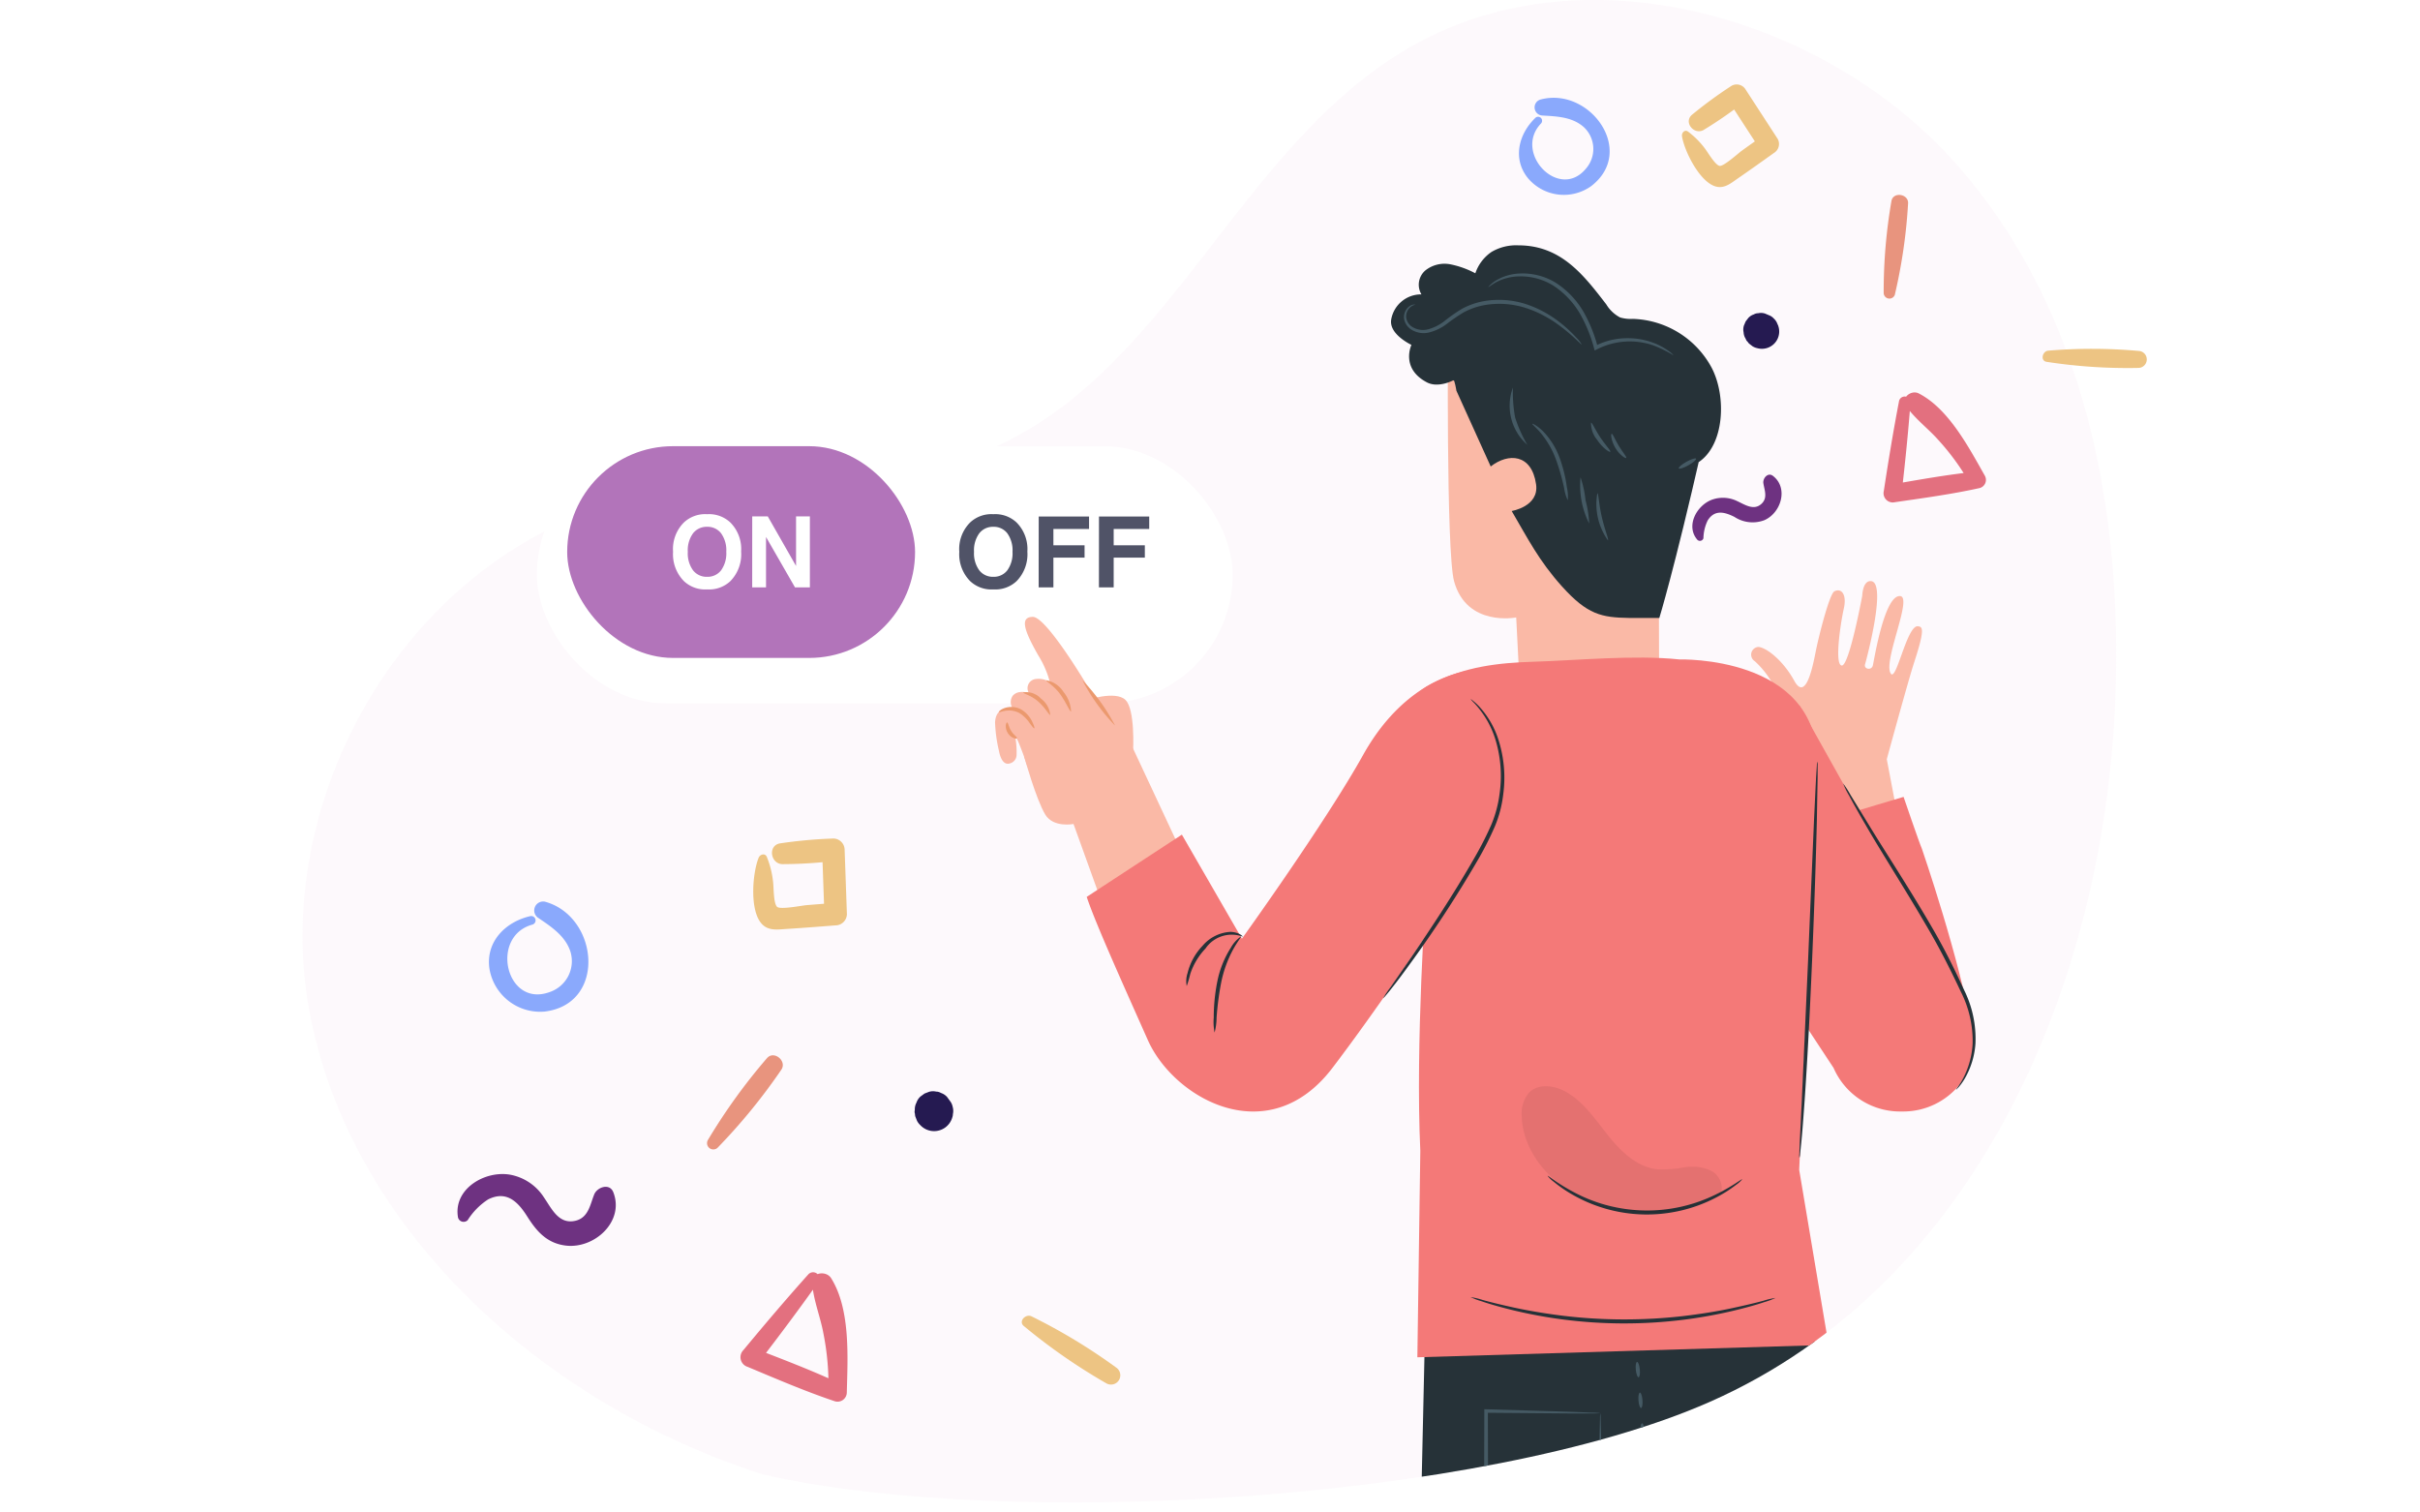 <svg xmlns="http://www.w3.org/2000/svg" xmlns:xlink="http://www.w3.org/1999/xlink" width="320" height="200" viewBox="0 0 320 200">
  <defs>
    <filter id="Rectangle_45" x="62" y="50" width="110" height="52" filterUnits="userSpaceOnUse">
      <feOffset dy="3" input="SourceAlpha"/>
      <feGaussianBlur stdDeviation="3" result="blur"/>
      <feFlood flood-opacity="0.161"/>
      <feComposite operator="in" in2="blur"/>
      <feComposite in="SourceGraphic"/>
    </filter>
    <clipPath id="clip-path">
      <path id="Path_915" data-name="Path 915" d="M144.61,362.487c-29.38-9.373-54.861-32.669-60.079-61.592s14.057-61.523,44.345-67.794c14.321-2.965,29.778-.317,43.461-5.3,25.8-9.39,34.574-41.158,58.414-54.406,22.971-12.765,54.461-3.559,71.574,15.76s22.1,45.977,21.054,71.165c-1.541,37.007-18.156,76.918-53.626,92.566-29.89,13.185-93.084,16.922-125.142,9.6" transform="translate(836.32 1945.494)" fill="#f8e8f3" opacity="0.265"/>
    </clipPath>
  </defs>
  <g id="Group_2556" data-name="Group 2556" transform="translate(-880 -2113)">
    <path id="Path_604" data-name="Path 604" d="M144.61,362.487c-29.38-9.373-54.861-32.669-60.079-61.592s14.057-61.523,44.345-67.794c14.321-2.965,29.778-.317,43.461-5.3,25.8-9.39,34.574-41.158,58.414-54.406,22.971-12.765,54.461-3.559,71.574,15.76s22.1,45.977,21.054,71.165c-1.541,37.007-18.156,76.918-53.626,92.566-29.89,13.185-93.084,16.922-125.142,9.6" transform="translate(836.32 1945.494)" fill="#f8e8f3" opacity="0.265"/>
    <g id="Group_1117" data-name="Group 1117" transform="translate(5.626 -25.459)">
      <g transform="matrix(1, 0, 0, 1, 874.37, 2138.46)" filter="url(#Rectangle_45)">
        <rect id="Rectangle_45-2" data-name="Rectangle 45" width="92" height="34" rx="17" transform="translate(71 56)" fill="#fff"/>
      </g>
      <rect id="Rectangle_46" data-name="Rectangle 46" width="46" height="28" rx="14" transform="translate(949.374 2197.459)" fill="#b274ba"/>
      <path id="Path_816" data-name="Path 816" d="M5.588-8.044a2.241,2.241,0,0,0,1.85-.86,3.842,3.842,0,0,0,.685-2.446,3.845,3.845,0,0,0-.685-2.443,2.238,2.238,0,0,0-1.85-.863,2.267,2.267,0,0,0-1.86.86,3.8,3.8,0,0,0-.694,2.446A3.8,3.8,0,0,0,3.728-8.9,2.267,2.267,0,0,0,5.588-8.044Zm4.5-3.306a5.077,5.077,0,0,1-1.42,3.872,4.094,4.094,0,0,1-3.076,1.1,4.094,4.094,0,0,1-3.076-1.1A5.064,5.064,0,0,1,1.085-11.35a4.965,4.965,0,0,1,1.427-3.872,4.094,4.094,0,0,1,3.076-1.1,4.094,4.094,0,0,1,3.076,1.1A4.977,4.977,0,0,1,10.084-11.35Zm1.465-4.681h2.057l3.739,6.554v-6.554h1.828v9.388H17.211l-3.834-6.668v6.668H11.549Z" transform="translate(962.289 2222.776)" fill="#fff"/>
      <path id="Path_815" data-name="Path 815" d="M5.588-8.044a2.241,2.241,0,0,0,1.85-.86,3.842,3.842,0,0,0,.685-2.446,3.845,3.845,0,0,0-.685-2.443,2.238,2.238,0,0,0-1.85-.863,2.267,2.267,0,0,0-1.86.86,3.8,3.8,0,0,0-.694,2.446A3.8,3.8,0,0,0,3.728-8.9,2.267,2.267,0,0,0,5.588-8.044Zm4.5-3.306a5.077,5.077,0,0,1-1.42,3.872,4.094,4.094,0,0,1-3.076,1.1,4.094,4.094,0,0,1-3.076-1.1A5.064,5.064,0,0,1,1.085-11.35a4.965,4.965,0,0,1,1.427-3.872,4.094,4.094,0,0,1,3.076-1.1,4.094,4.094,0,0,1,3.076,1.1A4.977,4.977,0,0,1,10.084-11.35Zm1.5-4.669h6.656v1.65H13.53v2.159h4.121v1.63H13.53v3.936H11.581Zm7.968,0H26.2v1.65H21.5v2.159h4.121v1.63H21.5v3.936H19.549Z" transform="translate(1000.137 2222.776)" fill="#505367"/>
    </g>
    <g id="Mask_Group_7" data-name="Mask Group 7" clip-path="url(#clip-path)">
      <g id="Group_1248" data-name="Group 1248" transform="translate(569.802 1996.766)">
        <g id="Group_1136" data-name="Group 1136" transform="translate(553.471 444.32)">
          <g id="Group_1129" data-name="Group 1129">
            <g id="Group_1128" data-name="Group 1128">
              <g id="Group_1120" data-name="Group 1120">
                <g id="Group_1119" data-name="Group 1119">
                  <g id="Group_1118" data-name="Group 1118">
                    <path id="Path_817" data-name="Path 817" d="M566.771,438.961,572,458.28l-16.981,1.55-3.569-18.392Z" transform="translate(-551.446 -438.961)" fill="#e8505b"/>
                  </g>
                </g>
              </g>
              <g id="Group_1124" data-name="Group 1124" transform="translate(3.076 17.303)">
                <g id="Group_1123" data-name="Group 1123">
                  <g id="Group_1122" data-name="Group 1122">
                    <g id="Group_1121" data-name="Group 1121">
                      <path id="Path_818" data-name="Path 818" d="M554.466,457.942a11.966,11.966,0,0,0,2.486-.083c1.531-.123,3.638-.357,5.959-.655l5.935-.8a13.929,13.929,0,0,0,2.449-.425,12.139,12.139,0,0,0-2.486.092c-1.531.126-3.638.363-5.958.66l-5.935.791A14.053,14.053,0,0,0,554.466,457.942Z" transform="translate(-554.466 -455.95)" fill="#263238"/>
                    </g>
                  </g>
                </g>
              </g>
              <g id="Group_1127" data-name="Group 1127" transform="translate(3.294 17.322)" opacity="0.6">
                <g id="Group_1126" data-name="Group 1126">
                  <g id="Group_1125" data-name="Group 1125">
                    <path id="Path_819" data-name="Path 819" d="M571.936,457.966l-16.981,1.55-.275-1.416,16.765-2.131.473,1.806" transform="translate(-554.68 -455.969)" fill="#fff"/>
                  </g>
                </g>
              </g>
            </g>
          </g>
          <g id="Group_1132" data-name="Group 1132" transform="translate(8.487 3.751)">
            <g id="Group_1131" data-name="Group 1131">
              <g id="Group_1130" data-name="Group 1130">
                <path id="Path_820" data-name="Path 820" d="M563.406,457.353a143.573,143.573,0,0,0-3.617-14.709,143.626,143.626,0,0,0,3.617,14.709Z" transform="translate(-559.779 -442.644)" fill="#263238"/>
              </g>
            </g>
          </g>
          <g id="Group_1135" data-name="Group 1135" transform="translate(3.559 9.842)">
            <g id="Group_1134" data-name="Group 1134">
              <g id="Group_1133" data-name="Group 1133">
                <path id="Path_821" data-name="Path 821" d="M555.4,457.952a8.155,8.155,0,0,1-.04-3.591A7.163,7.163,0,0,1,557.215,451a6.959,6.959,0,0,1,4.227-1.941,7.23,7.23,0,0,1,4.547,1.034,7.892,7.892,0,0,1,2.645,2.809,10.089,10.089,0,0,1,1.071,3.445c.014,0,.022-.088.024-.257a5.089,5.089,0,0,0-.039-.735,7.731,7.731,0,0,0-.81-2.587,7.925,7.925,0,0,0-2.7-2.986,7.479,7.479,0,0,0-4.784-1.12,7,7,0,0,0-6.321,5.64,6.694,6.694,0,0,0-.006,2.711,4.57,4.57,0,0,0,.209.708C555.345,457.877,555.383,457.956,555.4,457.952Z" transform="translate(-554.941 -448.624)" fill="#263238"/>
              </g>
            </g>
          </g>
        </g>
        <g id="Group_1163" data-name="Group 1163" transform="translate(482.465 438.588)">
          <g id="Group_1156" data-name="Group 1156">
            <g id="Group_1138" data-name="Group 1138" transform="translate(0.17)">
              <g id="Group_1137" data-name="Group 1137">
                <path id="Path_822" data-name="Path 822" d="M497.939,433.881l1.138,17.164s-17.084,5.669-17.182,8.862l33.378.241-.674-26.816Z" transform="translate(-481.894 -433.332)" fill="#e8505b"/>
              </g>
            </g>
            <g id="Group_1141" data-name="Group 1141" transform="translate(26.029 15.907)" opacity="0.6">
              <g id="Group_1140" data-name="Group 1140">
                <g id="Group_1139" data-name="Group 1139">
                  <path id="Path_823" data-name="Path 823" d="M508.879,449a1.363,1.363,0,0,1,.989,1.527,1.311,1.311,0,0,1-1.5.993,1.438,1.438,0,0,1-1.039-1.621,1.36,1.36,0,0,1,1.679-.861" transform="translate(-507.284 -448.951)" fill="#fff"/>
                </g>
              </g>
            </g>
            <g id="Group_1143" data-name="Group 1143" transform="translate(0 24.113)" opacity="0.6">
              <g id="Group_1142" data-name="Group 1142">
                <path id="Path_824" data-name="Path 824" d="M515.275,459.711l-.068-2.7-32.237.89a2.305,2.305,0,0,0-1.243,1.813Z" transform="translate(-481.727 -457.008)" fill="#fff"/>
              </g>
            </g>
            <g id="Group_1146" data-name="Group 1146" transform="translate(16.806 17.392)">
              <g id="Group_1145" data-name="Group 1145">
                <g id="Group_1144" data-name="Group 1144">
                  <path id="Path_825" data-name="Path 825" d="M498.229,450.576c.01.163.827.212,1.644.712.831.478,1.265,1.171,1.414,1.1.149-.037-.123-1-1.123-1.591S498.189,450.427,498.229,450.576Z" transform="translate(-498.228 -450.408)" fill="#263238"/>
                </g>
              </g>
            </g>
            <g id="Group_1149" data-name="Group 1149" transform="translate(13.35 19.041)">
              <g id="Group_1148" data-name="Group 1148">
                <g id="Group_1147" data-name="Group 1147">
                  <path id="Path_826" data-name="Path 826" d="M494.836,452.1c-.033.159.681.415,1.256,1.087.594.655.756,1.4.918,1.384.154.021.238-.937-.492-1.759S494.835,451.943,494.836,452.1Z" transform="translate(-494.835 -452.027)" fill="#263238"/>
                </g>
              </g>
            </g>
            <g id="Group_1152" data-name="Group 1152" transform="translate(10.104 20.587)">
              <g id="Group_1151" data-name="Group 1151">
                <g id="Group_1150" data-name="Group 1150">
                  <path id="Path_827" data-name="Path 827" d="M493.034,456.319c.15.03.351-.791-.094-1.67s-1.218-1.211-1.282-1.073c-.089.136.421.6.775,1.328C492.8,455.623,492.872,456.308,493.034,456.319Z" transform="translate(-491.648 -453.545)" fill="#263238"/>
                </g>
              </g>
            </g>
            <g id="Group_1155" data-name="Group 1155" transform="translate(16.974 12.984)">
              <g id="Group_1154" data-name="Group 1154">
                <g id="Group_1153" data-name="Group 1153">
                  <path id="Path_828" data-name="Path 828" d="M498.4,446.715c.073.147.814-.1,1.736-.066.923.016,1.649.3,1.729.161.091-.12-.626-.7-1.714-.728S498.317,446.59,498.4,446.715Z" transform="translate(-498.394 -446.081)" fill="#263238"/>
                </g>
              </g>
            </g>
          </g>
          <g id="Group_1159" data-name="Group 1159" transform="translate(16.816 7.337)">
            <g id="Group_1158" data-name="Group 1158">
              <g id="Group_1157" data-name="Group 1157">
                <path id="Path_829" data-name="Path 829" d="M498.238,443.351a3.132,3.132,0,0,0,1.67-.059,7.545,7.545,0,0,0,1.732-.59,7.823,7.823,0,0,0,.943-.539,2.039,2.039,0,0,0,.493-.407.713.713,0,0,0,.049-.87.9.9,0,0,0-.725-.35,2.147,2.147,0,0,0-.624.106,5.88,5.88,0,0,0-2.538,1.445c-.752.74-1,1.357-.941,1.386.075.052.437-.469,1.206-1.085a6.672,6.672,0,0,1,1.465-.885,6.354,6.354,0,0,1,.95-.325c.351-.1.652-.115.747.04.035.059.04.082-.031.188a1.632,1.632,0,0,1-.363.3,8.781,8.781,0,0,1-.867.532,9.251,9.251,0,0,1-1.6.668A11.472,11.472,0,0,0,498.238,443.351Z" transform="translate(-498.238 -440.536)" fill="#263238"/>
              </g>
            </g>
          </g>
          <g id="Group_1162" data-name="Group 1162" transform="translate(14.731 5.117)">
            <g id="Group_1161" data-name="Group 1161">
              <g id="Group_1160" data-name="Group 1160">
                <path id="Path_830" data-name="Path 830" d="M498.495,443.618a2.655,2.655,0,0,0,.392-1.628,5.42,5.42,0,0,0-.283-1.822,5.491,5.491,0,0,0-.456-1,1.383,1.383,0,0,0-1.092-.812.782.782,0,0,0-.683.487,2.257,2.257,0,0,0-.153.618,3.72,3.72,0,0,0,.033,1.125,3.837,3.837,0,0,0,.766,1.7c.678.845,1.364,1.019,1.376.963.052-.083-.526-.381-1.049-1.2a3.838,3.838,0,0,1-.576-1.553,3.454,3.454,0,0,1,0-.967c.041-.356.165-.647.3-.614.165-.007.455.251.6.53a5.545,5.545,0,0,1,.441.893,5.993,5.993,0,0,1,.374,1.657C498.561,442.981,498.405,443.6,498.495,443.618Z" transform="translate(-496.191 -438.356)" fill="#263238"/>
              </g>
            </g>
          </g>
        </g>
        <g id="Group_1215" data-name="Group 1215" transform="translate(495.011 289.639)">
          <g id="Group_1164" data-name="Group 1164">
            <path id="Path_831" data-name="Path 831" d="M497.714,287.466l50.857-.383,24.576,161.41-21.107,2.679L524.99,318.454l-8.1,133.19-.021.4-22.826-.4Z" transform="translate(-494.046 -287.083)" fill="#263238"/>
          </g>
          <g id="Group_1165" data-name="Group 1165" transform="translate(11.43 12.935)">
            <path id="Path_832" data-name="Path 832" d="M520.639,300.312a10.717,10.717,0,0,1-1.145.034l-3.11,0-10.855-.088.239-.235c.009,3.192.019,6.757.03,10.542l-.086-.194,1.916,1.758,5.631,5.185-.342,0,7.586-6.636-.069.155c.045-3.145.081-5.734.108-7.617.021-.87.039-1.576.053-2.127a5.8,5.8,0,0,1,.045-.777,3.948,3.948,0,0,1,.045.7c.013.539.031,1.229.052,2.081.027,1.915.064,4.546.109,7.743v.091l-.07.063-7.52,6.711-.171.153-.17-.156-5.644-5.171-1.915-1.761-.086-.078v-.116c.011-3.785.021-7.35.03-10.542v-.241l.238.007,11,.326,3.056.12A7.17,7.17,0,0,1,520.639,300.312Z" transform="translate(-505.269 -299.784)" fill="#455a64"/>
          </g>
          <g id="Group_1166" data-name="Group 1166" transform="translate(36.933 12.756)">
            <path id="Path_833" data-name="Path 833" d="M544.111,299.616a8.871,8.871,0,0,1-1.016.156l-2.772.341-9.734,1.1.206-.257c.391,3.12.837,6.673,1.313,10.46l-.1-.173,2.194,1.748,5.4,4.317-.361.041,5.981-7.421-.044.156c-.335-3.113-.612-5.686-.815-7.564-.084-.866-.152-1.571-.206-2.124a5.949,5.949,0,0,1-.049-.78,3.873,3.873,0,0,1,.131.687c.079.538.181,1.222.305,2.064.261,1.9.617,4.51,1.048,7.665l.012.086-.056.071-5.908,7.479-.159.2-.2-.16-5.41-4.3-2.192-1.751-.085-.067-.013-.107-1.247-10.468-.027-.236.233-.02,9.9-.884,2.735-.215A5.912,5.912,0,0,1,544.111,299.616Z" transform="translate(-530.31 -299.608)" fill="#455a64"/>
          </g>
          <g id="Group_1167" data-name="Group 1167" transform="translate(19.618 29.459)">
            <path id="Path_834" data-name="Path 834" d="M513.31,323.812a11.464,11.464,0,0,1,2.135-1.428c1.36-.813,3.274-1.876,5.437-2.956s4.166-1.969,5.633-2.567a11.464,11.464,0,0,1,2.424-.846,13.251,13.251,0,0,1-2.272,1.19c-1.425.683-3.393,1.623-5.548,2.7s-4.089,2.082-5.492,2.809A13.428,13.428,0,0,1,513.31,323.812Z" transform="translate(-513.309 -316.008)" fill="#455a64"/>
          </g>
          <g id="Group_1168" data-name="Group 1168" transform="translate(20.273 32.591)">
            <path id="Path_835" data-name="Path 835" d="M513.953,327.675a20.609,20.609,0,0,0,8.72-8.59,13.553,13.553,0,0,1-8.72,8.59Z" transform="translate(-513.951 -319.083)" fill="#455a64"/>
          </g>
          <g id="Group_1169" data-name="Group 1169" transform="translate(5.91 87.822)">
            <path id="Path_836" data-name="Path 836" d="M499.856,373.314c.093-.038.467,1.158,1.585,2.784a13.252,13.252,0,0,0,13.346,5.631c1.945-.334,3.064-.9,3.1-.807a2.485,2.485,0,0,1-.76.435,11.2,11.2,0,0,1-2.27.74,12.886,12.886,0,0,1-13.73-5.793,11.091,11.091,0,0,1-1.053-2.144A2.464,2.464,0,0,1,499.856,373.314Z" transform="translate(-499.849 -373.313)" fill="#455a64"/>
          </g>
          <g id="Group_1170" data-name="Group 1170" transform="translate(9.26 86.434)">
            <path id="Path_837" data-name="Path 837" d="M503.139,371.963a15.8,15.8,0,0,1,2.04.519,24.674,24.674,0,0,0,4.981.676c3.945.146,7.131-.457,7.158-.28a7.25,7.25,0,0,1-2.063.5,26.4,26.4,0,0,1-5.116.31,18.809,18.809,0,0,1-5.063-.845A5.782,5.782,0,0,1,503.139,371.963Z" transform="translate(-503.138 -371.95)" fill="#455a64"/>
          </g>
          <g id="Group_1171" data-name="Group 1171" transform="translate(47.071 87.401)">
            <path id="Path_838" data-name="Path 838" d="M540.266,372.906a26.871,26.871,0,0,0,14.856,5.532,7.477,7.477,0,0,1-2.388.077,20.339,20.339,0,0,1-10.712-3.988A7.484,7.484,0,0,1,540.266,372.906Z" transform="translate(-540.264 -372.9)" fill="#455a64"/>
          </g>
          <g id="Group_1172" data-name="Group 1172" transform="translate(51.531 86.452)">
            <path id="Path_839" data-name="Path 839" d="M544.643,372.727c.023-.157,2.091.1,4.624-.113,2.537-.193,4.537-.772,4.584-.62a13.986,13.986,0,0,1-9.208.733Z" transform="translate(-544.643 -371.968)" fill="#455a64"/>
          </g>
          <g id="Group_1173" data-name="Group 1173" transform="translate(31.246 32.473)">
            <path id="Path_840" data-name="Path 840" d="M524.726,318.979a48.72,48.72,0,0,0,16.7,2.675,9.181,9.181,0,0,1-2.5.292,31.383,31.383,0,0,1-11.926-1.91A9.109,9.109,0,0,1,524.726,318.979Z" transform="translate(-524.725 -318.967)" fill="#455a64"/>
          </g>
          <g id="Group_1180" data-name="Group 1180" transform="translate(31.475 6.687)">
            <g id="Group_1174" data-name="Group 1174" transform="translate(0.882 20.338)">
              <path id="Path_841" data-name="Path 841" d="M526.1,313.618c.147,0,.26.458.253,1.022s-.131,1.018-.278,1.015-.26-.46-.253-1.022S525.948,313.617,526.1,313.618Z" transform="translate(-525.817 -313.618)" fill="#455a64"/>
            </g>
            <g id="Group_1175" data-name="Group 1175" transform="translate(0.889 16.264)">
              <path id="Path_842" data-name="Path 842" d="M526.08,309.618c.147,0,.269.452.275,1.015s-.11,1.021-.256,1.022-.27-.454-.275-1.016S525.933,309.62,526.08,309.618Z" transform="translate(-525.824 -309.618)" fill="#455a64"/>
            </g>
            <g id="Group_1176" data-name="Group 1176" transform="translate(0.804 12.191)">
              <path id="Path_843" data-name="Path 843" d="M525.975,305.619c.147-.006.279.446.3,1.009s-.087,1.023-.233,1.027-.279-.448-.3-1.009S525.829,305.624,525.975,305.619Z" transform="translate(-525.74 -305.619)" fill="#455a64"/>
            </g>
            <g id="Group_1177" data-name="Group 1177" transform="translate(0.628 8.121)">
              <path id="Path_844" data-name="Path 844" d="M525.783,301.623c.146-.009.289.44.319,1s-.063,1.024-.21,1.031-.289-.442-.32-1S525.636,301.631,525.783,301.623Z" transform="translate(-525.567 -301.623)" fill="#455a64"/>
            </g>
            <g id="Group_1178" data-name="Group 1178" transform="translate(0.359 4.057)">
              <path id="Path_845" data-name="Path 845" d="M525.5,297.632c.147-.011.3.434.342,1s-.042,1.026-.187,1.036-.3-.436-.342-1S525.356,297.644,525.5,297.632Z" transform="translate(-525.303 -297.632)" fill="#455a64"/>
            </g>
            <g id="Group_1179" data-name="Group 1179">
              <path id="Path_846" data-name="Path 846" d="M525.133,293.649c.146-.014.309.428.364.988s-.019,1.027-.165,1.04-.309-.429-.364-.988S524.988,293.665,525.133,293.649Z" transform="translate(-524.951 -293.649)" fill="#455a64"/>
            </g>
          </g>
          <g id="Group_1214" data-name="Group 1214" transform="translate(34.721 32.996)">
            <g id="Group_1181" data-name="Group 1181" transform="translate(25.491 127.306)">
              <path id="Path_847" data-name="Path 847" d="M553.294,444.481c.144-.029.349.4.46.947s.083,1.022-.061,1.05-.349-.394-.459-.946S553.151,444.511,553.294,444.481Z" transform="translate(-553.166 -444.48)" fill="#455a64"/>
            </g>
            <g id="Group_1182" data-name="Group 1182" transform="translate(24.691 123.312)">
              <path id="Path_848" data-name="Path 848" d="M552.509,440.559c.144-.029.35.4.46.946s.084,1.023-.06,1.051-.349-.4-.46-.946S552.366,440.588,552.509,440.559Z" transform="translate(-552.381 -440.558)" fill="#455a64"/>
            </g>
            <g id="Group_1183" data-name="Group 1183" transform="translate(23.892 119.317)">
              <path id="Path_849" data-name="Path 849" d="M551.725,436.637c.144-.028.349.4.459.946s.083,1.023-.06,1.051-.349-.4-.459-.947S551.582,436.666,551.725,436.637Z" transform="translate(-551.597 -436.636)" fill="#455a64"/>
            </g>
            <g id="Group_1184" data-name="Group 1184" transform="translate(23.093 115.322)">
              <path id="Path_850" data-name="Path 850" d="M550.94,432.714c.144-.028.349.4.46.947s.083,1.022-.061,1.051-.349-.4-.459-.947S550.8,432.744,550.94,432.714Z" transform="translate(-550.812 -432.713)" fill="#455a64"/>
            </g>
            <g id="Group_1185" data-name="Group 1185" transform="translate(22.294 111.328)">
              <path id="Path_851" data-name="Path 851" d="M550.155,428.792c.145-.029.35.4.46.947s.084,1.022-.06,1.05-.349-.4-.46-.946S550.013,428.821,550.155,428.792Z" transform="translate(-550.028 -428.791)" fill="#455a64"/>
            </g>
            <g id="Group_1186" data-name="Group 1186" transform="translate(21.495 107.333)">
              <path id="Path_852" data-name="Path 852" d="M549.371,424.87c.144-.029.349.4.459.946s.083,1.023-.06,1.051-.349-.4-.459-.947S549.228,424.9,549.371,424.87Z" transform="translate(-549.243 -424.869)" fill="#455a64"/>
            </g>
            <g id="Group_1187" data-name="Group 1187" transform="translate(20.696 103.339)">
              <path id="Path_853" data-name="Path 853" d="M548.586,420.948c.144-.03.349.4.46.946s.084,1.021-.06,1.051-.35-.4-.46-.947S548.443,420.977,548.586,420.948Z" transform="translate(-548.458 -420.947)" fill="#455a64"/>
            </g>
            <g id="Group_1188" data-name="Group 1188" transform="translate(19.897 99.343)">
              <path id="Path_854" data-name="Path 854" d="M547.8,417.025c.144-.028.349.4.459.947s.084,1.022-.06,1.05-.349-.394-.46-.946S547.659,417.053,547.8,417.025Z" transform="translate(-547.674 -417.024)" fill="#455a64"/>
            </g>
            <g id="Group_1189" data-name="Group 1189" transform="translate(19.097 95.349)">
              <path id="Path_855" data-name="Path 855" d="M547.017,413.1c.144-.029.349.4.459.946s.083,1.023-.06,1.051-.349-.4-.459-.946S546.874,413.132,547.017,413.1Z" transform="translate(-546.889 -413.102)" fill="#455a64"/>
            </g>
            <g id="Group_1190" data-name="Group 1190" transform="translate(18.298 91.355)">
              <path id="Path_856" data-name="Path 856" d="M546.232,409.181c.144-.028.35.4.46.946s.084,1.023-.06,1.051-.349-.4-.46-.947S546.089,409.21,546.232,409.181Z" transform="translate(-546.104 -409.18)" fill="#455a64"/>
            </g>
            <g id="Group_1191" data-name="Group 1191" transform="translate(17.499 87.359)">
              <path id="Path_857" data-name="Path 857" d="M545.448,405.258c.144-.028.349.4.459.947s.084,1.022-.06,1.051-.349-.4-.459-.947S545.3,405.288,545.448,405.258Z" transform="translate(-545.32 -405.257)" fill="#455a64"/>
            </g>
            <g id="Group_1192" data-name="Group 1192" transform="translate(16.7 83.365)">
              <path id="Path_858" data-name="Path 858" d="M544.663,401.336c.144-.029.349.4.46.946s.082,1.023-.061,1.051-.349-.4-.459-.946S544.52,401.365,544.663,401.336Z" transform="translate(-544.535 -401.335)" fill="#455a64"/>
            </g>
            <g id="Group_1193" data-name="Group 1193" transform="translate(15.901 79.37)">
              <path id="Path_859" data-name="Path 859" d="M543.878,397.414c.144-.029.35.4.46.946s.083,1.023-.06,1.051-.349-.4-.46-.947S543.735,397.443,543.878,397.414Z" transform="translate(-543.75 -397.413)" fill="#455a64"/>
            </g>
            <g id="Group_1194" data-name="Group 1194" transform="translate(15.102 75.376)">
              <path id="Path_860" data-name="Path 860" d="M543.094,393.492c.144-.03.349.4.459.946s.083,1.022-.06,1.051-.349-.4-.459-.947S542.951,393.521,543.094,393.492Z" transform="translate(-542.966 -393.491)" fill="#455a64"/>
            </g>
            <g id="Group_1195" data-name="Group 1195" transform="translate(14.303 71.38)">
              <path id="Path_861" data-name="Path 861" d="M542.309,389.569c.144-.029.349.4.46.947s.082,1.022-.061,1.05-.349-.4-.459-.946S542.166,389.6,542.309,389.569Z" transform="translate(-542.181 -389.568)" fill="#455a64"/>
            </g>
            <g id="Group_1196" data-name="Group 1196" transform="translate(13.503 67.386)">
              <path id="Path_862" data-name="Path 862" d="M541.524,385.647c.145-.029.35.4.46.946s.084,1.023-.06,1.051-.349-.4-.46-.946S541.381,385.676,541.524,385.647Z" transform="translate(-541.396 -385.646)" fill="#455a64"/>
            </g>
            <g id="Group_1197" data-name="Group 1197" transform="translate(12.704 63.392)">
              <path id="Path_863" data-name="Path 863" d="M540.74,381.725c.144-.03.349.4.459.946s.083,1.023-.06,1.051-.349-.4-.459-.947S540.6,381.754,540.74,381.725Z" transform="translate(-540.612 -381.724)" fill="#455a64"/>
            </g>
            <g id="Group_1198" data-name="Group 1198" transform="translate(11.905 59.396)">
              <path id="Path_864" data-name="Path 864" d="M539.955,377.8c.144-.028.349.4.46.947s.083,1.021-.06,1.051-.35-.4-.46-.947S539.812,377.832,539.955,377.8Z" transform="translate(-539.827 -377.801)" fill="#455a64"/>
            </g>
            <g id="Group_1199" data-name="Group 1199" transform="translate(11.106 55.402)">
              <path id="Path_865" data-name="Path 865" d="M539.171,373.88c.144-.029.349.4.459.946s.083,1.023-.06,1.051-.349-.4-.46-.946S539.028,373.909,539.171,373.88Z" transform="translate(-539.043 -373.879)" fill="#455a64"/>
            </g>
            <g id="Group_1200" data-name="Group 1200" transform="translate(10.307 51.407)">
              <path id="Path_866" data-name="Path 866" d="M538.386,369.958c.144-.029.349.4.459.946s.083,1.023-.06,1.051-.349-.4-.459-.947S538.243,369.987,538.386,369.958Z" transform="translate(-538.258 -369.957)" fill="#455a64"/>
            </g>
            <g id="Group_1201" data-name="Group 1201" transform="translate(9.508 47.412)">
              <path id="Path_867" data-name="Path 867" d="M537.6,366.035c.144-.029.349.4.46.947s.083,1.023-.06,1.051-.35-.4-.46-.947S537.458,366.065,537.6,366.035Z" transform="translate(-537.473 -366.034)" fill="#455a64"/>
            </g>
            <g id="Group_1202" data-name="Group 1202" transform="translate(8.709 43.418)">
              <path id="Path_868" data-name="Path 868" d="M536.817,362.113c.144-.029.349.4.459.947s.083,1.021-.06,1.05-.349-.4-.46-.946S536.674,362.142,536.817,362.113Z" transform="translate(-536.689 -362.112)" fill="#455a64"/>
            </g>
            <g id="Group_1203" data-name="Group 1203" transform="translate(7.91 39.423)">
              <path id="Path_869" data-name="Path 869" d="M536.032,358.191c.144-.029.349.4.46.946s.083,1.023-.061,1.051-.349-.4-.459-.947S535.889,358.22,536.032,358.191Z" transform="translate(-535.904 -358.19)" fill="#455a64"/>
            </g>
            <g id="Group_1204" data-name="Group 1204" transform="translate(7.11 35.429)">
              <path id="Path_870" data-name="Path 870" d="M535.247,354.269c.144-.03.35.4.46.946s.083,1.023-.06,1.051-.349-.4-.46-.947S535.1,354.3,535.247,354.269Z" transform="translate(-535.119 -354.268)" fill="#455a64"/>
            </g>
            <g id="Group_1205" data-name="Group 1205" transform="translate(6.312 31.433)">
              <path id="Path_871" data-name="Path 871" d="M534.463,350.346c.144-.029.349.4.459.947s.084,1.021-.06,1.051-.349-.4-.459-.947S534.32,350.376,534.463,350.346Z" transform="translate(-534.335 -350.345)" fill="#455a64"/>
            </g>
            <g id="Group_1206" data-name="Group 1206" transform="translate(5.512 27.439)">
              <path id="Path_872" data-name="Path 872" d="M533.678,346.424c.144-.029.349.4.46.947s.082,1.022-.061,1.05-.349-.4-.459-.946S533.535,346.453,533.678,346.424Z" transform="translate(-533.55 -346.423)" fill="#455a64"/>
            </g>
            <g id="Group_1207" data-name="Group 1207" transform="translate(4.713 23.444)">
              <path id="Path_873" data-name="Path 873" d="M532.893,342.5c.144-.029.35.4.46.946s.083,1.023-.06,1.051-.349-.4-.46-.947S532.75,342.531,532.893,342.5Z" transform="translate(-532.765 -342.501)" fill="#455a64"/>
            </g>
            <g id="Group_1208" data-name="Group 1208" transform="translate(3.914 19.449)">
              <path id="Path_874" data-name="Path 874" d="M532.109,338.579c.144-.029.349.4.459.947s.084,1.021-.06,1.051-.349-.4-.459-.947S531.966,338.609,532.109,338.579Z" transform="translate(-531.981 -338.578)" fill="#455a64"/>
            </g>
            <g id="Group_1209" data-name="Group 1209" transform="translate(3.115 15.455)">
              <path id="Path_875" data-name="Path 875" d="M531.324,334.657c.144-.029.349.4.46.947s.084,1.021-.061,1.05-.349-.4-.459-.946S531.181,334.686,531.324,334.657Z" transform="translate(-531.196 -334.656)" fill="#455a64"/>
            </g>
            <g id="Group_1210" data-name="Group 1210" transform="translate(2.316 11.46)">
              <path id="Path_876" data-name="Path 876" d="M530.54,330.735c.144-.029.349.4.459.946s.083,1.023-.06,1.051-.349-.4-.46-.947S530.4,330.764,530.54,330.735Z" transform="translate(-530.412 -330.734)" fill="#455a64"/>
            </g>
            <g id="Group_1211" data-name="Group 1211" transform="translate(1.517 7.466)">
              <path id="Path_877" data-name="Path 877" d="M529.755,326.813c.144-.03.349.4.459.946s.084,1.023-.06,1.051-.349-.4-.459-.947S529.612,326.842,529.755,326.813Z" transform="translate(-529.627 -326.812)" fill="#455a64"/>
            </g>
            <g id="Group_1212" data-name="Group 1212" transform="translate(0.718 3.47)">
              <path id="Path_878" data-name="Path 878" d="M528.97,322.89c.144-.029.349.4.46.947s.083,1.022-.06,1.051-.35-.4-.46-.947S528.827,322.919,528.97,322.89Z" transform="translate(-528.842 -322.889)" fill="#455a64"/>
            </g>
            <g id="Group_1213" data-name="Group 1213">
              <path id="Path_879" data-name="Path 879" d="M528.29,319.483c.144-.029.326.278.407.684s.031.76-.113.788-.326-.277-.407-.684S528.146,319.512,528.29,319.483Z" transform="translate(-528.138 -319.481)" fill="#455a64"/>
            </g>
          </g>
        </g>
        <g id="Group_1222" data-name="Group 1222" transform="translate(441.778 197.807)">
          <g id="Group_1216" data-name="Group 1216">
            <path id="Path_880" data-name="Path 880" d="M460.046,214.963s-5.95-8.921-6.109-9h0s-5.371-9.046-7.157-9.048-1.142,1.833.7,5.074a12.915,12.915,0,0,1,1.78,4.615l-4.412,2.664s-2.947-1.141-3.07,1.606a19.131,19.131,0,0,0,.507,3.731c.179.978.622,2.022,1.545,1.653a1.159,1.159,0,0,0,.79-1.1c.057-1.625-.247-2.221-.04-2.222.265,0,3.176,8.525,3.176,8.525Z" transform="translate(-441.778 -196.916)" fill="#fab9a6"/>
            <path id="Path_881" data-name="Path 881" d="M447.994,207.78a8.632,8.632,0,0,0-1.416-.844,2.885,2.885,0,0,0-1.607-.25,1.437,1.437,0,0,0-.894.476,1.461,1.461,0,0,0-.169,1.356,4.3,4.3,0,0,0,.723,1.215" transform="translate(-441.74 -196.736)" fill="#fab9a6"/>
            <path id="Path_882" data-name="Path 882" d="M449.966,206.011a8.21,8.21,0,0,0-1.341-.794,2.75,2.75,0,0,0-1.522-.236A1.218,1.218,0,0,0,446.1,206.7a11.405,11.405,0,0,0,1.371,1.764" transform="translate(-441.699 -196.768)" fill="#fab9a6"/>
          </g>
          <path id="Path_883" data-name="Path 883" d="M457.9,209.691l8.6,18.391-9.479,9.688-4.94-13.705s-2.648.527-3.728-1.229c-1.2-1.96-2.786-7.624-2.786-7.624Z" transform="translate(-441.708 -196.68)" fill="#fab9a6"/>
          <g id="Group_1217" data-name="Group 1217" transform="translate(6.785 8.369)">
            <path id="Path_884" data-name="Path 884" d="M451.706,209.268c-.16.068-.6-1.086-1.419-2.248s-1.931-1.714-1.842-1.868a3.406,3.406,0,0,1,2.27,1.554A4.368,4.368,0,0,1,451.706,209.268Z" transform="translate(-448.44 -205.134)" fill="#eb996e"/>
          </g>
          <g id="Group_1218" data-name="Group 1218" transform="translate(0.508 11.91)">
            <path id="Path_885" data-name="Path 885" d="M442.28,209.281c-.039-.05.2-.332.746-.527a2.769,2.769,0,0,1,2.206.191,3.733,3.733,0,0,1,1.456,1.638c.241.493.331.818.269.852s-.276-.23-.589-.657a4.67,4.67,0,0,0-1.392-1.368,2.923,2.923,0,0,0-1.857-.293C442.622,209.2,442.325,209.349,442.28,209.281Z" transform="translate(-442.276 -208.61)" fill="#eb996e"/>
          </g>
          <g id="Group_1219" data-name="Group 1219" transform="translate(3.713 9.917)">
            <path id="Path_886" data-name="Path 886" d="M445.424,206.723a2.624,2.624,0,0,1,2.348.813,3.088,3.088,0,0,1,1.237,2.158c-.148.071-.632-.917-1.587-1.759S445.4,206.881,445.424,206.723Z" transform="translate(-445.424 -206.653)" fill="#eb996e"/>
          </g>
          <g id="Group_1220" data-name="Group 1220" transform="translate(1.411 13.957)">
            <path id="Path_887" data-name="Path 887" d="M443.351,210.622c.149.024.177.579.528,1.115.331.549.817.815.775.959-.014.147-.771.051-1.224-.677S443.213,210.571,443.351,210.622Z" transform="translate(-443.163 -210.62)" fill="#eb996e"/>
          </g>
          <path id="Path_888" data-name="Path 888" d="M459.807,214.417s.3-5.487-1.027-6.73-5.127.048-5.127.048" transform="translate(-441.558 -196.727)" fill="#fab9a6"/>
          <g id="Group_1221" data-name="Group 1221" transform="translate(11.547 8.386)">
            <path id="Path_889" data-name="Path 889" d="M453.125,205.155a25.757,25.757,0,0,1,4.311,5.982,25.755,25.755,0,0,1-4.311-5.982Z" transform="translate(-453.115 -205.15)" fill="#eb996e"/>
          </g>
        </g>
        <g id="Group_1223" data-name="Group 1223" transform="translate(541.767 193.077)">
          <path id="Path_890" data-name="Path 890" d="M544.171,210.391c-.132-.734-.311-1.593-.566-2.593a7.8,7.8,0,0,0-1.087-2.408,11.906,11.906,0,0,0-2.1-2.533,1.021,1.021,0,0,1,.448-1.879c.921,0,3.208,1.612,4.78,4.475s2.5-2.193,2.866-4.029,1.78-7.464,2.435-7.8c.959-.489,1.66.449,1.249,2.274-.418,1.848-1.262,7.386-.283,7.535s2.719-9.227,2.719-9.227.051-2.064,1.189-1.931c2.051.241-.548,10.069-.819,11-.187.646.871.845,1.035.142.17-.725,1.533-9.391,3.624-9.165,1.6.173-2.062,8.1-1.346,10.058s2.169-6.3,3.7-6.068c.568.085.98.227-.539,4.845-.736,2.242-3.6,12.737-3.6,12.737l1.64,8.6-13.065,3.308Z" transform="translate(-539.954 -192.272)" fill="#fab9a6"/>
        </g>
        <g id="Group_1237" data-name="Group 1237" transform="translate(494.132 148.679)">
          <g id="Group_1227" data-name="Group 1227" transform="translate(2.597 4.655)">
            <g id="Group_1226" data-name="Group 1226">
              <g id="Group_1224" data-name="Group 1224" transform="translate(4.913 5.985)">
                <path id="Path_891" data-name="Path 891" d="M528.377,164.4l.131,42.826-18.373.876-.532-10.416s-6.525,1.3-8.21-4.765c-1.075-3.871-.807-33.792-.807-33.792Z" transform="translate(-500.558 -159.126)" fill="#fab9a6"/>
              </g>
              <g id="Group_1225" data-name="Group 1225">
                <path id="Path_892" data-name="Path 892" d="M498.259,162.25c2.894.829,3.523,5.558,3.523,5.558l4.539,10.026c2.312-1.81,5.417-1.706,6,2.358.425,2.936-3.227,3.53-3.227,3.53,2.126,3.617,3.568,6.543,6.662,9.982,3.35,3.724,5.226,4.1,8.857,4.159h4.006s1.961-6.363,5.591-22.28c4.028-17.657-16.852-15.383-20.723-19.89C507.189,148.353,489.136,159.639,498.259,162.25Z" transform="translate(-495.734 -153.25)" fill="#263238"/>
              </g>
            </g>
          </g>
          <path id="Path_893" data-name="Path 893" d="M533.881,177.332c3.384-2.273,3.69-8.635,1.715-12.449a12.255,12.255,0,0,0-10.424-6.483,4.964,4.964,0,0,1-1.7-.191,4.7,4.7,0,0,1-1.828-1.734c-3.025-3.933-6-7.8-11.635-7.8a6.414,6.414,0,0,0-3.545.879,5.569,5.569,0,0,0-2.129,2.818,12.044,12.044,0,0,0-3.3-1.187,4.07,4.07,0,0,0-3.308.808,2.488,2.488,0,0,0-.519,3.168,4.009,4.009,0,0,0-4,3.333c-.3,1.88,2.4,3.2,2.676,3.348,0,0-1.479,3.1,2.048,4.952,1.42.748,3.266-.153,3.475-.262" transform="translate(-493.183 -148.679)" fill="#263238"/>
          <g id="Group_1228" data-name="Group 1228" transform="translate(27.113 32.771)">
            <path id="Path_894" data-name="Path 894" d="M519.975,180.856c.155,0,.2,1.439.591,3.142s.951,3.023.813,3.093a8.248,8.248,0,0,1-1.4-6.235Z" transform="translate(-519.805 -180.856)" fill="#455a64"/>
          </g>
          <g id="Group_1229" data-name="Group 1229" transform="translate(24.955 30.67)">
            <path id="Path_895" data-name="Path 895" d="M517.792,178.793a13.748,13.748,0,0,1,.66,3.039,13.8,13.8,0,0,1,.481,3.073,11.222,11.222,0,0,1-1.141-6.112Z" transform="translate(-517.685 -178.793)" fill="#455a64"/>
          </g>
          <g id="Group_1230" data-name="Group 1230" transform="translate(18.693 23.596)">
            <path id="Path_896" data-name="Path 896" d="M511.541,171.853c.032-.053.637.229,1.4.976a9.88,9.88,0,0,1,2.186,3.477,18.423,18.423,0,0,1,.979,3.965,5.131,5.131,0,0,1,.109,1.686,5.723,5.723,0,0,1-.477-1.615,29.977,29.977,0,0,0-1.106-3.845,11.943,11.943,0,0,0-1.967-3.413C512.007,172.307,511.492,171.921,511.541,171.853Z" transform="translate(-511.538 -171.847)" fill="#455a64"/>
          </g>
          <g id="Group_1231" data-name="Group 1231" transform="translate(15.664 18.788)">
            <path id="Path_897" data-name="Path 897" d="M509.023,167.128a18.392,18.392,0,0,0,.286,3.962,18.3,18.3,0,0,0,1.617,3.629,6.9,6.9,0,0,1-1.9-7.591Z" transform="translate(-508.563 -167.126)" fill="#455a64"/>
          </g>
          <g id="Group_1232" data-name="Group 1232" transform="translate(38.045 28.168)">
            <path id="Path_898" data-name="Path 898" d="M530.546,177.654c-.071-.127.383-.517,1.014-.87s1.2-.535,1.272-.407-.382.517-1.013.871S530.617,177.782,530.546,177.654Z" transform="translate(-530.539 -176.336)" fill="#455a64"/>
          </g>
          <g id="Group_1233" data-name="Group 1233" transform="translate(29.113 24.913)">
            <path id="Path_899" data-name="Path 899" d="M521.831,173.141c.149-.034.429.751.951,1.605s1.078,1.473.979,1.589c-.083.113-.865-.368-1.433-1.315S521.693,173.161,521.831,173.141Z" transform="translate(-521.769 -173.14)" fill="#455a64"/>
          </g>
          <g id="Group_1234" data-name="Group 1234" transform="translate(26.405 23.447)">
            <path id="Path_900" data-name="Path 900" d="M519.151,171.7c.148-.045.537.913,1.232,1.95s1.417,1.775,1.319,1.894c-.081.113-1.02-.479-1.761-1.6A3.439,3.439,0,0,1,519.151,171.7Z" transform="translate(-519.109 -171.701)" fill="#455a64"/>
          </g>
          <g id="Group_1235" data-name="Group 1235" transform="translate(12.878 3.71)">
            <path id="Path_901" data-name="Path 901" d="M505.829,154.124c-.012-.013.058-.095.2-.239a4.656,4.656,0,0,1,.7-.566,6.529,6.529,0,0,1,3.162-.981,8.4,8.4,0,0,1,4.769,1.172,11.382,11.382,0,0,1,4.047,4.441,18.854,18.854,0,0,1,1.584,4.13l-.365-.159a9.349,9.349,0,0,1,4.319-1.036,9.525,9.525,0,0,1,3.442.629,8.414,8.414,0,0,1,2.014,1.092,2.554,2.554,0,0,1,.609.553,15.59,15.59,0,0,0-2.732-1.344,9.561,9.561,0,0,0-7.414.554l-.281.148-.084-.307a19.3,19.3,0,0,0-1.559-4.009,11.181,11.181,0,0,0-3.835-4.274,8.23,8.23,0,0,0-4.5-1.216,6.813,6.813,0,0,0-3.073.783C506.179,153.868,505.865,154.163,505.829,154.124Z" transform="translate(-505.828 -152.322)" fill="#455a64"/>
          </g>
          <g id="Group_1236" data-name="Group 1236" transform="translate(1.715 7.206)">
            <path id="Path_902" data-name="Path 902" d="M496.369,156.391a1.6,1.6,0,0,0-1.2,1.784,1.807,1.807,0,0,0,.967,1.255,2.685,2.685,0,0,0,1.966.21,6.185,6.185,0,0,0,2.129-1.088,21.565,21.565,0,0,1,2.283-1.6,9.634,9.634,0,0,1,2.857-1.015,11.625,11.625,0,0,1,5.774.432,14.685,14.685,0,0,1,4.16,2.233,17.386,17.386,0,0,1,2.344,2.137,4.2,4.2,0,0,1,.718.914c-.072.073-1.137-1.212-3.283-2.748a15.213,15.213,0,0,0-4.09-2.072,11.484,11.484,0,0,0-5.524-.376,9.389,9.389,0,0,0-2.705.95,22.922,22.922,0,0,0-2.251,1.54,6.48,6.48,0,0,1-2.314,1.118,3.051,3.051,0,0,1-2.25-.314,2.1,2.1,0,0,1-1.074-1.543,1.843,1.843,0,0,1,.431-1.352C495.856,156.243,496.4,156.378,496.369,156.391Z" transform="translate(-494.867 -155.755)" fill="#455a64"/>
          </g>
        </g>
        <g id="Group_1247" data-name="Group 1247" transform="translate(453.897 203.193)">
          <path id="Path_903" data-name="Path 903" d="M546.222,208.4l22.454,40.146a11.389,11.389,0,0,1-1.731,10.669l.463-.668a9.587,9.587,0,0,1-7.454,3.56h-.425a9.587,9.587,0,0,1-8.789-5.76l-5.271-8Z" transform="translate(-451.982 -202.09)" fill="#f47978"/>
          <path id="Path_904" data-name="Path 904" d="M498.58,205.647c4.4-2.25,8.754-2.758,13.5-2.9,5.526-.161,13.315-.934,19.27-.3,0,0,18.147-.557,18.228,13.508l-2.4,53.987,3.884,23.139-54.375,1.643.39-27.3c-.671-14.2.762-34.315.762-34.315-.836-7.635-5.015-11.074-5.608-16.038C491.709,212.686,494.644,207.658,498.58,205.647Z" transform="translate(-452.966 -202.205)" fill="#f47978"/>
          <g id="Group_1238" data-name="Group 1238" transform="translate(60.938 68.521)">
            <path id="Path_905" data-name="Path 905" d="M513.511,269.488c.063-.079,1.234.976,3.449,2.149a20.559,20.559,0,0,0,18.77.331c2.254-1.094,3.463-2.106,3.522-2.025a3.864,3.864,0,0,1-.819.738A17.24,17.24,0,0,1,535.9,272.3a19.761,19.761,0,0,1-19.12-.338,17.306,17.306,0,0,1-2.476-1.709A3.952,3.952,0,0,1,513.511,269.488Z" transform="translate(-513.51 -269.484)" fill="#263238"/>
          </g>
          <g id="Group_1239" data-name="Group 1239" transform="translate(94.22 13.754)">
            <path id="Path_906" data-name="Path 906" d="M548.581,215.709a2.019,2.019,0,0,1,.037.534c0,.41,0,.916,0,1.53-.026,1.405-.061,3.307-.1,5.621-.115,4.745-.323,11.3-.629,18.535s-.657,13.788-.985,18.525c-.168,2.368-.313,4.284-.444,5.606-.063.61-.116,1.113-.158,1.521a2.062,2.062,0,0,1-.092.528,2.012,2.012,0,0,1-.015-.536c.015-.409.036-.914.059-1.528.068-1.4.162-3.3.275-5.612.216-4.813.507-11.326.83-18.526.3-7.2.581-13.713.784-18.526.112-2.311.2-4.21.272-5.615.04-.612.072-1.116.1-1.526A2.049,2.049,0,0,1,548.581,215.709Z" transform="translate(-546.189 -215.709)" fill="#263238"/>
          </g>
          <path id="Path_907" data-name="Path 907" d="M559.86,220.287s2.057,6.038,2.422,6.856c0,0,5.077,14.68,6.732,24.591l-16.233-29.315C552.641,222.436,559.642,220.347,559.86,220.287Z" transform="translate(-451.847 -201.871)" fill="#f47978"/>
          <g id="Group_1240" data-name="Group 1240" transform="translate(100.015 16.644)">
            <path id="Path_908" data-name="Path 908" d="M551.881,218.548a11.6,11.6,0,0,1,.972,1.5l2.544,4.158c2.139,3.517,5.285,8.257,8.436,13.712,1.578,2.733,2.9,5.426,4.035,7.913a14.5,14.5,0,0,1,1.514,7.1,10.681,10.681,0,0,1-1.442,4.684,7.789,7.789,0,0,1-.779,1.087c-.207.226-.321.337-.334.326-.043-.034.4-.505.933-1.513a11.093,11.093,0,0,0,1.248-4.607,14.421,14.421,0,0,0-1.586-6.878c-1.152-2.451-2.482-5.137-4.048-7.849-3.137-5.429-6.237-10.21-8.3-13.781-1.044-1.777-1.857-3.234-2.4-4.249A11.5,11.5,0,0,1,551.881,218.548Z" transform="translate(-551.878 -218.548)" fill="#263238"/>
          </g>
          <g id="Group_1244" data-name="Group 1244" transform="translate(0 1.795)">
            <path id="Path_909" data-name="Path 909" d="M453.677,233.809l12.582-8.23,7.941,13.756s11.01-15.3,16.01-24.268c4.6-8.252,10.557-10.474,13.431-11.073a1.277,1.277,0,0,1,1.525,1.392l-4.34,29.755c-.547,1.549-9.629,14.715-14.7,21.34-8.471,11.057-20.951,3.981-24.378-3.758C459.025,246.582,454.791,237.25,453.677,233.809Z" transform="translate(-453.677 -203.967)" fill="#f47978"/>
            <g id="Group_1241" data-name="Group 1241" transform="translate(16.794 35.076)">
              <path id="Path_910" data-name="Path 910" d="M470.278,251.115a7.046,7.046,0,0,1-.111-1.98,24.511,24.511,0,0,1,.473-4.773,13,13,0,0,1,1.792-4.471,4.381,4.381,0,0,1,1.337-1.482c.063.057-.432.628-1.016,1.677a15.685,15.685,0,0,0-1.595,4.385,39.164,39.164,0,0,0-.616,4.681A7.759,7.759,0,0,1,470.278,251.115Z" transform="translate(-470.166 -238.407)" fill="#263238"/>
            </g>
            <g id="Group_1242" data-name="Group 1242" transform="translate(13.164 34.464)">
              <path id="Path_911" data-name="Path 911" d="M466.661,244.979a3.35,3.35,0,0,1,.108-1.707,7.933,7.933,0,0,1,1.992-3.624,5.181,5.181,0,0,1,3.7-1.837c1.126.044,1.652.6,1.6.633a4.188,4.188,0,0,0-4.918,1.571,8.98,8.98,0,0,0-2.013,3.358A15.444,15.444,0,0,1,466.661,244.979Z" transform="translate(-466.602 -237.806)" fill="#263238"/>
            </g>
            <g id="Group_1243" data-name="Group 1243" transform="translate(39.188 3.701)">
              <path id="Path_912" data-name="Path 912" d="M503.751,207.6c.011-.014.139.08.37.276a7.251,7.251,0,0,1,.949.926,11.758,11.758,0,0,1,2.366,4.249,16.476,16.476,0,0,1,.6,7.19,15.687,15.687,0,0,1-1.086,4.151,42.094,42.094,0,0,1-2.049,4.1,157.626,157.626,0,0,1-8.691,13.424c-1.194,1.661-2.184,2.988-2.9,3.885-.351.451-.636.792-.833,1.021s-.308.343-.322.332a12.987,12.987,0,0,1,.989-1.477c.7-1.01,1.63-2.352,2.754-3.976,2.289-3.379,5.456-8.062,8.536-13.468a43.947,43.947,0,0,0,2.033-4.036,15.552,15.552,0,0,0,1.081-4.017,16.543,16.543,0,0,0-.471-7.013,12.326,12.326,0,0,0-2.166-4.229,10.106,10.106,0,0,0-.863-.981C503.842,207.738,503.739,207.616,503.751,207.6Z" transform="translate(-492.154 -207.602)" fill="#263238"/>
            </g>
          </g>
          <g id="Group_1245" data-name="Group 1245" transform="translate(57.524 56.679)" opacity="0.067">
            <path id="Path_913" data-name="Path 913" d="M517.458,272.128c-4.012-1.831-7.181-6.026-7.3-10.273a4.243,4.243,0,0,1,.987-3.179c1.186-1.171,3.191-.954,4.668-.179,2.431,1.277,4.021,3.675,5.728,5.825s3.875,4.263,6.608,4.524a17.17,17.17,0,0,0,3.516-.264,5.967,5.967,0,0,1,3.454.417,2.61,2.61,0,0,1,1.426,2.921s-4.8,2.989-9.819,2.635A28.307,28.307,0,0,1,517.458,272.128Z" transform="translate(-510.158 -257.856)"/>
          </g>
          <g id="Group_1246" data-name="Group 1246" transform="translate(50.752 84.552)">
            <path id="Path_914" data-name="Path 914" d="M503.509,285.229a9.436,9.436,0,0,1,1.57.372c1,.282,2.451.643,4.258,1.033s3.977.765,6.4,1.066a68.35,68.35,0,0,0,15.856.045c2.426-.287,4.6-.642,6.408-1.031s3.266-.731,4.263-1.008a9.5,9.5,0,0,1,1.571-.363,9.332,9.332,0,0,1-1.513.561c-.983.338-2.432.748-4.241,1.176a61.664,61.664,0,0,1-6.432,1.15,63.2,63.2,0,0,1-15.974-.046A61.616,61.616,0,0,1,509.254,287c-1.806-.439-3.253-.856-4.234-1.2A9.434,9.434,0,0,1,503.509,285.229Z" transform="translate(-503.509 -285.224)" fill="#263238"/>
          </g>
        </g>
      </g>
    </g>
    <g id="Group_1249" data-name="Group 1249" transform="translate(1210.415 1359.765) rotate(31)">
      <g id="Group_298" data-name="Group 298" transform="translate(238.501 908.935)">
        <g id="Group_113" data-name="Group 113">
          <path id="Path_121" data-name="Path 121" d="M166.158,255.744a8.947,8.947,0,0,1,.9-3.758c1.477-2.332,3.583-1.754,5.62-.727,2.069,1.041,4.016,1.666,6.266.693,3.545-1.534,5.116-6.781,1.816-9.314-1.069-.823-2.171.532-2.012,1.546.224,1.427.92,3-.3,4.233-1.639,1.644-3.562.268-5.2-.47a6.767,6.767,0,0,0-5.447-.241c-3.132,1.262-5.406,5.505-2.918,8.374a.765.765,0,0,0,1.271-.336Z" transform="translate(-163.828 -242.384)" fill="#6e3281"/>
        </g>
      </g>
      <g id="Group_299" data-name="Group 299" transform="translate(249.118 853.885)">
        <g id="Group_115" data-name="Group 115">
          <path id="Path_122" data-name="Path 122" d="M170.7,214.261c.333,2.153,2.564,6.69,4.918,7.318,1.248.331,2.176-.492,3.146-1.158,1.766-1.217,3.512-2.464,5.258-3.707a1.516,1.516,0,0,0,.535-2.038q-2.32-3.57-4.638-7.137a1.506,1.506,0,0,0-2.038-.535,61.936,61.936,0,0,0-5.759,4.214c-1.206,1.083.333,2.924,1.686,2.185a59.151,59.151,0,0,0,5.578-3.826l-2.038-.535q2.317,3.568,4.638,7.137l.534-2.038c-1.049.747-2.1,1.489-3.146,2.241-.524.376-2.669,2.332-3.238,2.205-.676-.152-1.766-2.1-2.193-2.607a12.016,12.016,0,0,0-2.394-2.368c-.462-.315-.915.2-.847.65Z" transform="translate(-170.694 -206.787)" fill="#edc483"/>
        </g>
      </g>
      <g id="Group_300" data-name="Group 300" transform="translate(224.856 880.64)">
        <g id="Group_117" data-name="Group 117">
          <path id="Path_123" data-name="Path 123" d="M157.379,226.992c-2.431,2.334-3.354,5.966-1.036,8.77a6.8,6.8,0,0,0,9.129,1.095c6.579-5.079-.278-14.449-7.378-12.51a1.18,1.18,0,0,0,.312,2.307c2.075.118,4.3.2,5.956,1.652a4.318,4.318,0,0,1,.359,6c-3.869,4.759-10.592-2.249-6.526-6.5a.577.577,0,0,0-.815-.815Z" transform="translate(-155.006 -224.088)" fill="#8aa9fc"/>
        </g>
      </g>
      <g id="Group_301" data-name="Group 301" transform="translate(280.909 903.957)">
        <g id="Group_119" data-name="Group 119">
          <path id="Path_124" data-name="Path 124" d="M193.492,240.34c-.838,4.352-1.553,8.711-2.219,13.094a1.335,1.335,0,0,0,1.611,1.611c4.114-.6,8.218-1.151,12.278-2.049a1.228,1.228,0,0,0,.728-1.788c-2.3-4.052-5.232-9.693-9.563-11.9-1.095-.56-2.649.651-1.83,1.83,1.29,1.854,3.2,3.244,4.7,4.943a34.7,34.7,0,0,1,4.595,6.361l1.052-1.833c-4.254.421-8.441,1.185-12.65,1.915l1.658,1.262c.506-4.4.959-8.8,1.29-13.219a.84.84,0,0,0-1.644-.223Z" transform="translate(-191.251 -239.165)" fill="#e3707f"/>
        </g>
      </g>
      <g id="Group_302" data-name="Group 302" transform="translate(262.599 882.632)">
        <g id="Group_121" data-name="Group 121">
          <path id="Path_125" data-name="Path 125" d="M181.035,239.8a77.254,77.254,0,0,0,1.913-13.216c.06-1.361-2.157-1.7-2.412-.326a77.078,77.078,0,0,0-1.124,13.323.83.83,0,0,0,1.624.22Z" transform="translate(-179.411 -225.376)" fill="#e8947e"/>
        </g>
      </g>
      <g id="Group_303" data-name="Group 303" transform="translate(310.483 894.51)">
        <g id="Group_123" data-name="Group 123">
          <path id="Path_126" data-name="Path 126" d="M210.971,234.943a77.009,77.009,0,0,0,13.294.874,1.23,1.23,0,0,0,0-2.457,75.63,75.63,0,0,0-13.074-.039c-.86.062-1.2,1.485-.22,1.622Z" transform="translate(-210.374 -233.056)" fill="#edc483"/>
        </g>
      </g>
      <g id="Group_305" data-name="Group 305" transform="translate(283.652 875.579)">
        <g id="Group_127" data-name="Group 127">
          <path id="Path_128" data-name="Path 128" d="M198.13,222.845l-.017-.07a1.069,1.069,0,0,0-.131-.32,1.942,1.942,0,0,0-.527-.821,1.869,1.869,0,0,0-.537-.411l-.156-.066-.592-.251a1.876,1.876,0,0,0-.99-.045,1.246,1.246,0,0,0-.628.17,1.852,1.852,0,0,0-.8.513l-.388.5-.251.592a1.876,1.876,0,0,0-.045.99,1.841,1.841,0,0,0,.3.923l.065.156a.683.683,0,0,0,.2.264c.068.093.139.182.21.272l.516.4a2.069,2.069,0,0,0,.617.258l.077.019a2.5,2.5,0,0,0,3.076-3.076Z" transform="translate(-193.024 -220.815)" fill="#251a51"/>
        </g>
      </g>
    </g>
    <g id="Group_1250" data-name="Group 1250" transform="translate(853 1265.254)">
      <g id="Group_298-2" data-name="Group 298" transform="translate(250.78 910.513)">
        <g id="Group_113-2" data-name="Group 113">
          <path id="Path_121-2" data-name="Path 121" d="M165.295,250.792a5.631,5.631,0,0,1,.568-2.365c.929-1.468,2.255-1.1,3.537-.457a4.364,4.364,0,0,0,3.944.436c2.231-.966,3.22-4.268,1.143-5.862-.673-.518-1.367.335-1.266.973.141.9.579,1.891-.191,2.664-1.032,1.035-2.242.168-3.27-.3a4.259,4.259,0,0,0-3.428-.152c-1.971.794-3.4,3.465-1.837,5.27a.482.482,0,0,0,.8-.211Z" transform="translate(-163.828 -242.384)" fill="#6e3281"/>
        </g>
      </g>
      <g id="Group_299-2" data-name="Group 299" transform="translate(249.4 858.897)">
        <g id="Group_115-2" data-name="Group 115">
          <path id="Path_122-2" data-name="Path 122" d="M170.7,213.617c.3,1.967,2.343,6.113,4.494,6.687,1.14.3,1.988-.449,2.874-1.058,1.614-1.112,3.209-2.251,4.8-3.387a1.385,1.385,0,0,0,.489-1.863q-2.12-3.262-4.238-6.522a1.376,1.376,0,0,0-1.863-.489A56.594,56.594,0,0,0,172,210.836c-1.1.989.3,2.672,1.54,2a54.043,54.043,0,0,0,5.1-3.5l-1.863-.489q2.118,3.26,4.238,6.522l.488-1.863c-.958.683-1.919,1.361-2.874,2.048-.479.343-2.439,2.131-2.959,2.015-.618-.139-1.614-1.919-2-2.383a10.98,10.98,0,0,0-2.188-2.164c-.423-.288-.837.185-.774.594Z" transform="translate(-170.694 -206.787)" fill="#edc483"/>
        </g>
      </g>
      <g id="Group_300-2" data-name="Group 300" transform="translate(227.856 860.678)">
        <g id="Group_117-2" data-name="Group 117">
          <path id="Path_123-2" data-name="Path 123" d="M157.174,226.742c-2.221,2.132-3.065,5.452-.947,8.014a6.213,6.213,0,0,0,8.342,1c6.012-4.641-.254-13.2-6.742-11.431a1.079,1.079,0,0,0,.285,2.108c1.9.107,3.927.181,5.442,1.509a3.946,3.946,0,0,1,.328,5.486c-3.536,4.348-9.679-2.055-5.964-5.942a.527.527,0,0,0-.745-.745Z" transform="translate(-155.006 -224.088)" fill="#8aa9fc"/>
        </g>
      </g>
      <g id="Group_301-2" data-name="Group 301" transform="translate(276.077 899.64)">
        <g id="Group_119-2" data-name="Group 119">
          <path id="Path_124-2" data-name="Path 124" d="M193.3,240.239c-.766,3.977-1.419,7.96-2.028,11.965a1.22,1.22,0,0,0,1.473,1.473c3.759-.547,7.51-1.051,11.219-1.872a1.122,1.122,0,0,0,.666-1.634c-2.1-3.7-4.781-8.858-8.739-10.877-1-.512-2.421.595-1.672,1.672,1.179,1.694,2.921,2.965,4.29,4.516a31.707,31.707,0,0,1,4.2,5.812l.961-1.675c-3.888.384-7.713,1.082-11.56,1.749l1.515,1.153c.462-4.025.876-8.041,1.179-12.08a.768.768,0,0,0-1.5-.2Z" transform="translate(-191.251 -239.165)" fill="#e3707f"/>
        </g>
      </g>
      <g id="Group_302-2" data-name="Group 302" transform="translate(276.077 873.52)">
        <g id="Group_121-2" data-name="Group 121">
          <path id="Path_125-2" data-name="Path 125" d="M180.895,238.554a70.592,70.592,0,0,0,1.748-12.077c.055-1.244-1.971-1.556-2.2-.3a70.434,70.434,0,0,0-1.027,12.174.759.759,0,0,0,1.484.2Z" transform="translate(-179.411 -225.376)" fill="#e8947e"/>
        </g>
      </g>
      <g id="Group_303-2" data-name="Group 303" transform="translate(297.102 893.872)">
        <g id="Group_123-2" data-name="Group 123">
          <path id="Path_126-2" data-name="Path 126" d="M210.919,234.78a70.368,70.368,0,0,0,12.148.8,1.124,1.124,0,0,0,0-2.246,69.113,69.113,0,0,0-11.947-.035c-.786.057-1.1,1.357-.2,1.482Z" transform="translate(-210.374 -233.056)" fill="#edc483"/>
        </g>
      </g>
      <g id="Group_305-2" data-name="Group 305" transform="translate(257.514 889.124)">
        <g id="Group_127-2" data-name="Group 127">
          <path id="Path_128-2" data-name="Path 128" d="M197.69,222.67l-.016-.064a.977.977,0,0,0-.12-.292,1.775,1.775,0,0,0-.482-.75,1.707,1.707,0,0,0-.49-.376l-.143-.061-.541-.229a1.714,1.714,0,0,0-.9-.041,1.139,1.139,0,0,0-.574.155,1.692,1.692,0,0,0-.729.469l-.355.459-.229.541a1.714,1.714,0,0,0-.041.9,1.682,1.682,0,0,0,.27.844l.059.143a.624.624,0,0,0,.185.242c.062.085.127.167.192.249l.472.365a1.89,1.89,0,0,0,.564.236l.071.017a2.285,2.285,0,0,0,2.811-2.811Z" transform="translate(-193.024 -220.815)" fill="#251a51"/>
        </g>
      </g>
    </g>
    <rect id="Rectangle_1539" data-name="Rectangle 1539" width="320" height="200" transform="translate(880 2113)" fill="none"/>
  </g>
</svg>

